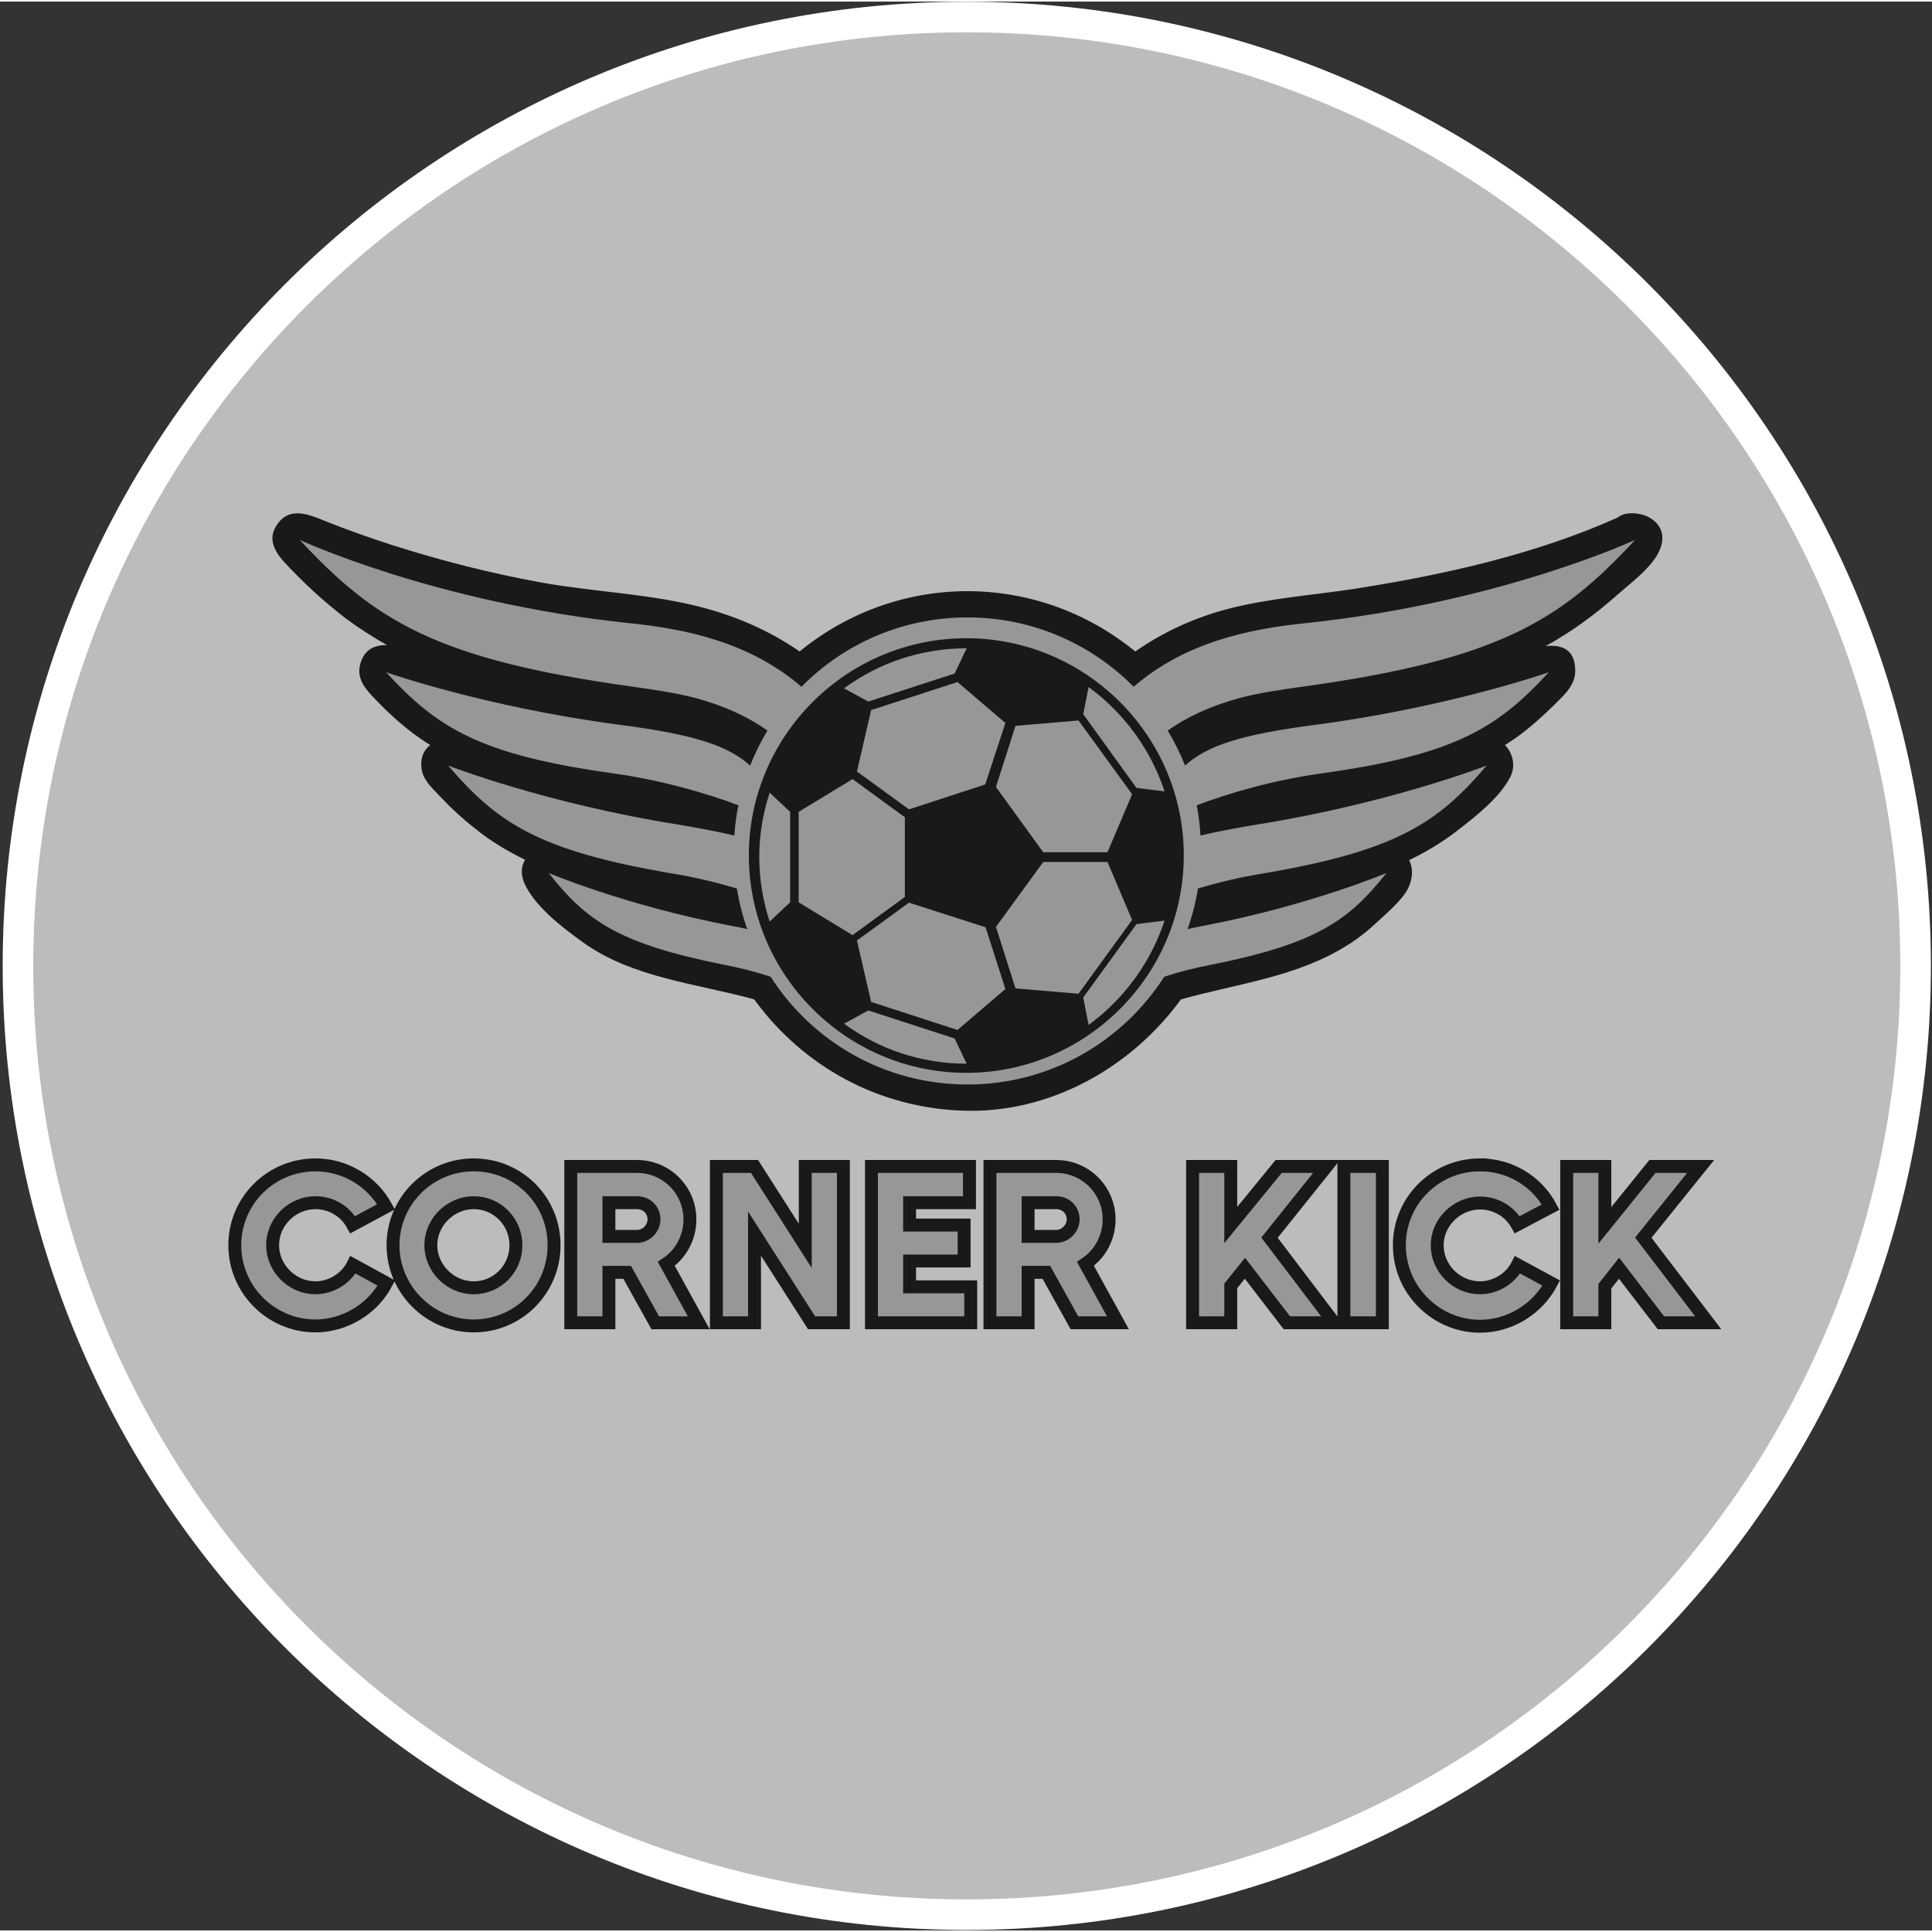 <?xml version="1.0" encoding="UTF-8"?>
<svg xmlns="http://www.w3.org/2000/svg" version="1.2" viewBox="0 0 613 612" width="188" height="188">
  <rect x="0" y="0" width="613" height="612" fill="#333333" stroke="none"/>
  <title>logo_1</title>
  <defs>
    <clipPath id="cp1">
      <path d="m607.08 305.27c0 166.26-134.78 301.04-301.04 301.04-166.26 0-301.05-134.78-301.05-301.04 0-166.27 134.79-301.05 301.05-301.05 166.26 0 301.04 134.78 301.04 301.05z"></path>
    </clipPath>
  </defs>
  <style>
		.s0 { fill: #bcbcbc } 
		.s1 { fill: #979797;stroke: #191919;stroke-miterlimit:7.685;stroke-width: 4.1 } 
		.s2 { fill: #191919 } 
		.s3 { fill: #979797 } 
		.s4 { fill: none;stroke: #ffffff;stroke-miterlimit:10;stroke-width: 9.7 } 
	</style>
  <g id="&lt;Group&gt;">
    <g id="&lt;Clip Group&gt;" clip-path="url(#cp1)">
      <g id="&lt;Group&gt;">
        <path id="&lt;Path&gt;" class="s0" d="m670.7 709.9h-724.5v-754h724.5z"></path>
        <g id="text-logo-path-group 00000047759701642316214400000011957727981808283320 ">
          <g id="&lt;Group&gt;">
            <g id="text-logo-path-0 00000020384771062007436180000004546802436503361468 ">
              <path id="&lt;Compound Path&gt;" fill-rule="evenodd" class="s1" d="m100.1 369.1c9.3 0 17.9 5.1 22.4 13.3l-10.6 5.7c-2.4-4.4-6.9-7-11.8-7-7.4 0-13.6 6.1-13.6 13.5 0 7.3 6.2 13.5 13.6 13.5 4.9 0 9.7-2.9 11.9-7.3l10.6 5.8c-4.3 8.2-13.2 13.6-22.5 13.6-14 0-25.6-11.4-25.6-25.6 0-14.2 11.5-25.5 25.6-25.5zm24.6 25.5c0-14 11.4-25.5 25.6-25.5 14.1 0 25.5 11.2 25.5 25.5 0 14.1-11.3 25.6-25.5 25.6-14.1 0-25.6-11.6-25.6-25.6zm25.6 13.5c7.5 0 13.4-6.1 13.4-13.5 0-7.4-5.9-13.5-13.4-13.5-7.3 0-13.6 6.1-13.6 13.5 0 7.3 6.2 13.5 13.6 13.5zm42.9-4.9v16h-12.1v-49.6h21c9.3 0 16.8 7.5 16.8 16.8 0 5.7-2.8 11-7.5 14.1l10.3 18.7h-13.8l-8.9-16zm8.9-11.4c2.9 0 5.4-2.5 5.4-5.4 0-3-2.3-5.3-5.4-5.3h-8.9v10.7zm65.5-22.2v49.6h-10.1l-18.1-28.3v28.3h-12.1v-49.6h12.1l16.1 25.2v-25.2zm40.4 38.2v11.4h-31.5v-49.6h31.1v11.5h-19v7.1h17.3v11.4h-17.3v8.2zm18.2-4.6v16h-12.1v-49.6h21c9.3 0 16.8 7.5 16.8 16.8 0 5.7-2.8 11-7.5 14.1l10.3 18.7h-13.8l-8.9-16zm8.9-11.4c2.9 0 5.4-2.5 5.4-5.4 0-3-2.3-5.3-5.4-5.3h-8.9v10.7zm59.9 10.1l-4.5 5.6v11.7h-12.1v-49.6h12.1v18.6l15.2-18.6h15.2l-18.1 22.6 20.5 27h-15zm43.6-32.3v49.6h-12.2v-49.6zm31-0.5c9.4 0 18 5.1 22.4 13.4l-10.6 5.6c-2.4-4.3-6.9-6.9-11.8-6.9-7.3 0-13.6 6.1-13.6 13.4 0 7.4 6.2 13.5 13.6 13.5 4.9 0 9.7-2.9 11.9-7.3l10.7 5.8c-4.4 8.3-13.2 13.7-22.6 13.7-14 0-25.6-11.5-25.6-25.7 0-14.2 11.5-25.5 25.6-25.5zm44.1 32.8l-4.5 5.7v11.6h-12.1v-49.6h12.1v18.7l15.1-18.7h15.3l-18.2 22.6 20.6 27h-15z"></path>
            </g>
          </g>
        </g>
        <g id="logo-logo 00000032639924508783556990000015056578027299136410 ">
          <g id="&lt;Group&gt;">
            <g id="&lt;Group&gt;">
              <path id="&lt;Path&gt;" class="s2" d="m516 162.5c-1.1 0.2-2 0.6-2.7 1.2-26.1 11.7-55.2 18.2-83.4 22.6-13.6 2.1-27.4 3-40.7 6.5-10.5 2.8-20.2 7.3-29 13.4-31.2-25.5-75.3-25.5-106.5 0-10.1-7-21.3-11.7-33.4-14.6-15.9-3.8-32.6-4.4-48.7-7.3-15.9-2.9-31.6-6.9-47-11.8q-10.6-3.4-21-7.5c-5.6-2.3-12.1-5.2-16.1 1.6-3.4 5.8 2.1 10.7 5.8 14.5 5.1 5.3 10.7 10.2 16.5 14.7 4.2 3.1 8.6 5.9 13 8.4-3.9-0.1-7.2 1.3-8.5 6-1.3 4.9 1.9 8.2 5 11.4 3.7 3.9 7.7 7.5 11.9 10.7 1.8 1.3 3.5 2.5 5.3 3.6-2.3 1.8-3.5 4.8-2.5 8.7 0.9 3.2 4 5.8 6.2 8.2 3.2 3.4 6.6 6.5 10.3 9.4 5 4.1 10.4 7.3 16.1 10.1-1.2 2-1.5 4.5-0.2 7.5 3.4 7.4 11.8 13.8 18.3 18.5 15.8 11.5 36.2 13.2 54.6 18.3 15.6 21.4 39.5 34.4 66.2 35.3 27.4 1 53.3-13.5 69.2-35.3 17.8-5 36.9-7.1 52.8-17.2 3.8-2.3 7.2-5.2 10.4-8.2 2.9-2.7 7.3-6.5 9-10.1 1.5-3.3 1.4-6.3 0.2-8.7q8-3.8 15.1-9.2c5.9-4.6 13.6-10.5 17-17.2 1.8-3.4 0.8-7.6-1.7-10.1q1.6-1 3.2-2.1c4.4-3.1 8.5-6.8 12.4-10.6 3.3-3.3 6.9-6.4 6.7-11.3-0.2-6.6-4.5-7.9-9.4-7.4 8.2-4.5 15.7-10 22.8-16.3 4.5-4 12.3-9.6 13.9-15.6 2-7.2-5.2-11.1-11.1-10.1z"></path>
            </g>
            <g id="&lt;Group&gt;">
              <path id="&lt;Path&gt;" class="s3" d="m240.9 271.4c0 7.2 1.2 14 3.3 20.5l6.5-6.1v-28.7l-6.5-6.1c-2.1 6.5-3.3 13.3-3.3 20.4z"></path>
            </g>
            <g id="&lt;Group&gt;">
              <path id="&lt;Path&gt;" class="s3" d="m275.5 320.1l-7.7 4.2c10.9 8 24.3 12.7 38.9 12.7l-3.8-8z"></path>
            </g>
            <g id="&lt;Group&gt;">
              <path id="&lt;Path&gt;" class="s3" d="m287.1 284.1v-25.3l-16.6-12.1-17.1 10.4v28.7l17.1 10.4z"></path>
            </g>
            <g id="&lt;Group&gt;">
              <path id="&lt;Path&gt;" class="s3" d="m331 269.9h20.4l7.8-18.4-17-23.4-20 1.7-6.2 19.4z"></path>
            </g>
            <g id="&lt;Group&gt;">
              <path id="&lt;Path&gt;" class="s3" d="m302.9 213.2l3.8-8c-14.6 0-28 4.7-38.9 12.7l7.7 4.2z"></path>
            </g>
            <g id="&lt;Group&gt;">
              <path id="&lt;Path&gt;" class="s3" d="m276.4 224.8l-4.5 19.5 16.5 12 24.2-7.9 6.4-19.5-15.2-13z"></path>
            </g>
            <g id="&lt;Group&gt;">
              <path id="&lt;Path&gt;" class="s3" d="m343.7 316l1.7 8.7c11.1-8.1 19.7-19.7 24.1-33.1l-8.9 1.1z"></path>
            </g>
            <g id="&lt;Group&gt;">
              <path id="&lt;Path&gt;" class="s3" d="m288.4 285.9l-16.5 12 4.5 19.5 27.4 8.9 15.2-13-6.3-19.6z"></path>
            </g>
            <g id="&lt;Group&gt;">
              <path id="&lt;Path&gt;" class="s3" d="m345.4 217.5l-1.7 8.6 16.9 23.4 8.9 1.1c-4.4-13.4-13-25-24.1-33.1z"></path>
            </g>
            <g id="&lt;Group&gt;">
              <path id="&lt;Compound Path&gt;" fill-rule="evenodd" class="s3" d="m393.2 221c-9.1 2.5-16.5 5.9-22.7 10.3q3.2 5.3 5.5 11.1c7.1-6.4 17.9-9.9 41.9-13 42.2-5.6 73.5-16.6 73.5-16.6-16.3 17.7-29.7 26.2-72.2 32.1-15.6 2.2-29.4 6.3-39.5 10.1q0.9 4.7 1.2 9.6c5-1.2 10.9-2.3 18-3.5 42-6.7 72.8-18.7 72.8-18.7-15.5 18.2-28.6 27-70.7 34.2-7.5 1.2-14.5 2.9-20.9 4.8q-1.1 6.7-3.3 12.9 2.5-0.6 5.3-1.1c33.4-6.4 57.8-16.7 57.8-16.7-11.9 15-22.1 22.4-55.6 29.1-5.3 1-10.3 2.3-14.9 3.8-13.2 20.6-36.2 34.2-62.4 34.2-26.3 0-49.3-13.6-62.5-34.2-4.6-1.5-9.6-2.8-14.8-3.8-33.6-6.7-43.8-14.1-55.6-29.1 0 0 24.3 10.3 57.7 16.7q2.8 0.5 5.3 1.1-2.2-6.2-3.3-12.9c-6.4-1.9-13.4-3.6-20.8-4.8-42.2-7.2-55.2-16-70.8-34.2 0 0 30.8 12 72.8 18.7 7.1 1.2 13 2.3 18 3.5q0.3-4.9 1.3-9.6c-10.2-3.8-24-7.9-39.6-10.1-42.5-5.9-55.9-14.4-72.2-32.1 0 0 31.3 11 73.6 16.6 24 3.1 34.8 6.6 41.9 13q2.3-5.8 5.5-11.1c-6.2-4.4-13.6-7.8-22.7-10.3-6.5-1.7-13.5-2.7-20.6-3.7-61.8-8.6-81.3-20.9-105.1-46.5 0 0 42.7 19.9 104.4 26.4 17.7 1.8 38.2 5.9 54.8 20.2 13.4-13.6 32-22 52.7-22 20.6 0 39.2 8.4 52.7 22 16.5-14.3 37.1-18.4 54.7-20.2 61.7-6.5 104.4-26.4 104.4-26.4-23.7 25.6-43.2 37.9-105 46.5-7.2 1-14.2 2-20.6 3.7zm-86.6-19c-38 0-69 31-69 68.9 0 38 31 69 69 69 38 0 69-31 69-69 0-37.9-31-68.9-69-68.9z"></path>
            </g>
            <g id="&lt;Group&gt;">
              <path id="&lt;Path&gt;" class="s3" d="m351.4 273h-20.4l-15 20.6 6.2 19.5 20 1.7 17-23.4z"></path>
            </g>
          </g>
        </g>
      </g>
    </g>
    <path id="&lt;Path&gt;" class="s4" d="m607.8 306c0 166.2-134.8 301-301.1 301-166.2 0-301-134.8-301-301 0-166.3 134.8-301.1 301-301.1 166.3 0 301.1 134.8 301.1 301.1z"></path>
  </g>
</svg>

